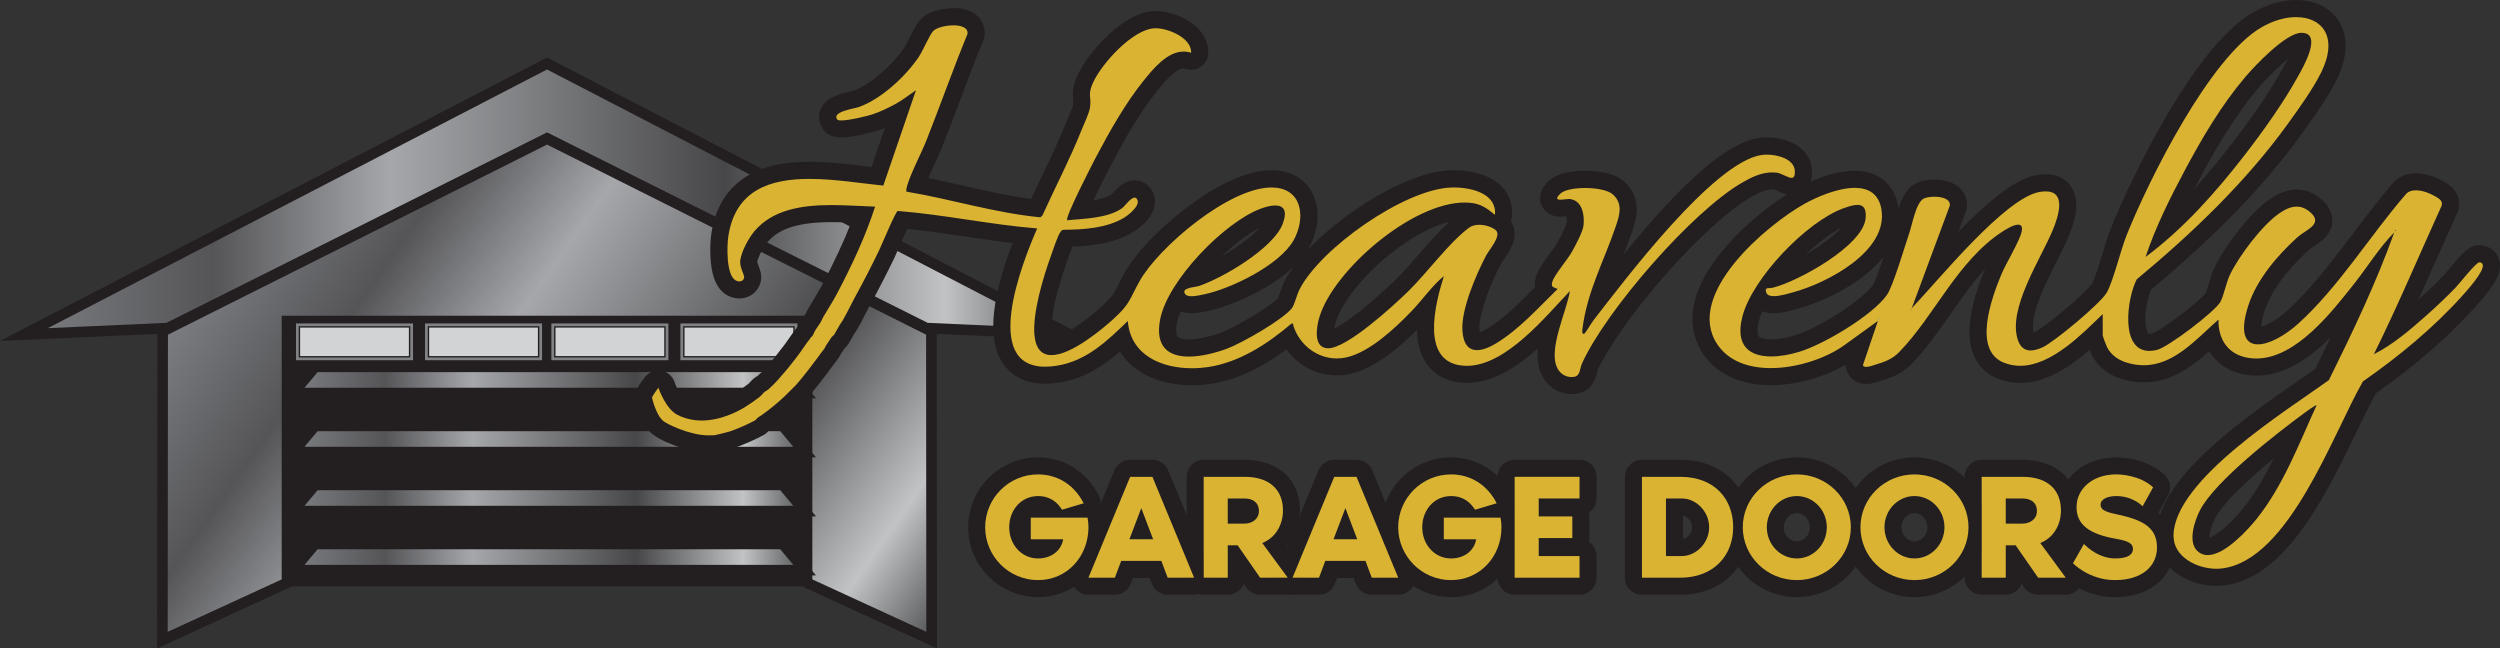 <svg xmlns="http://www.w3.org/2000/svg" xmlns:xlink="http://www.w3.org/1999/xlink" viewBox="59.53 481.97 1550.9 402.27">
  <rect x="59.53" y="481.97" width="1550.9" height="402.27" fill="#333333" stroke="none"/>
  <defs>
    <style>
      .cls-1 {
        fill: #d1d3d4;
      }

      .cls-2 {
        fill: url(#linear-gradient-5);
      }

      .cls-3 {
        fill: url(#linear-gradient-6);
      }

      .cls-4 {
        fill: url(#linear-gradient-4);
      }

      .cls-5 {
        fill: url(#linear-gradient-3);
      }

      .cls-6 {
        fill: url(#linear-gradient-2);
      }

      .cls-7 {
        fill: #231f20;
      }

      .cls-8 {
        fill: url(#linear-gradient);
      }

      .cls-9 {
        fill: none;
        stroke: #231f20;
        stroke-miterlimit: 10;
        stroke-width: 1.71px;
      }

      .cls-10 {
        fill: #808285;
      }

      .cls-11 {
        fill: #dab333;
      }

      .cls-12 {
        fill: #fdfefc;
      }
    </style>
    <linearGradient id="linear-gradient" x1="74.36" y1="605.43" x2="723.39" y2="605.43" gradientUnits="userSpaceOnUse">
      <stop offset="0" stop-color="#7c7e81"/>
      <stop offset=".18" stop-color="#555558"/>
      <stop offset=".35" stop-color="#a5a7aa"/>
      <stop offset=".67" stop-color="#474749"/>
      <stop offset=".88" stop-color="#c1c3c5"/>
      <stop offset="1" stop-color="#525355"/>
    </linearGradient>
    <linearGradient id="linear-gradient-2" x1="193.85" y1="639.82" x2="603.96" y2="926.99" xlink:href="#linear-gradient"/>
    <linearGradient id="linear-gradient-3" x1="241.4" y1="717.67" x2="558.71" y2="717.67" xlink:href="#linear-gradient"/>
    <linearGradient id="linear-gradient-4" x1="241.4" y1="754.29" x2="558.71" y2="754.29" xlink:href="#linear-gradient"/>
    <linearGradient id="linear-gradient-5" x1="241.4" y1="790.92" x2="558.71" y2="790.92" xlink:href="#linear-gradient"/>
    <linearGradient id="linear-gradient-6" x1="241.4" y1="827.55" x2="558.71" y2="827.55" xlink:href="#linear-gradient"/>
  </defs>
  <g id="Layer_2" data-name="Layer 2">
    <g>
      <rect class="cls-7" x="234.29" y="671.87" width="333.14" height="173.77"/>
      <g>
        <g>
          <polygon class="cls-8" points="634.15 685.51 398.88 567.83 163.61 685.51 74.36 689.5 398.88 521.36 723.39 689.5 634.15 685.51"/>
          <path class="cls-7" d="M398.88,525.08l309.69,160.46-73.57-3.29-236.12-118.1-236.12,118.1-73.57,3.29,309.69-160.46M398.88,517.65l-3.04,1.57-309.69,160.46-26.62,13.79,29.95-1.34,73.57-3.29,1.4-.06,1.26-.63,233.17-116.62,233.17,116.62,1.26.63,1.4.06,73.57,3.29,29.95,1.34-26.62-13.79-309.69-160.46-3.04-1.57h0Z"/>
        </g>
        <g>
          <polygon class="cls-6" points="560.17 843.53 560.17 681.15 237.58 681.15 237.58 843.53 160.26 879.1 160.42 687.56 398.88 567.97 637.34 687.56 637.49 879.1 560.17 843.53"/>
          <path class="cls-7" d="M398.88,571.66l235.16,117.93.15,184.35-70.72-32.53v-163.57H234.29v163.57l-70.72,32.53.15-184.35,235.16-117.93M398.88,564.28l-2.96,1.48-235.16,117.93-3.64,1.82v4.07s-.15,184.35-.15,184.35v10.31s9.36-4.31,9.36-4.31l70.72-32.53,3.84-1.77v-161.2h315.99v161.2l3.84,1.77,70.72,32.53,9.36,4.31v-10.31s-.16-184.35-.16-184.35v-4.07s-3.64-1.82-3.64-1.82l-235.16-117.93-2.96-1.48h0Z"/>
        </g>
      </g>
      <g>
        <rect class="cls-1" x="244.86" y="684.33" width="69.18" height="19.39"/>
        <rect class="cls-9" x="244.86" y="684.33" width="69.18" height="19.39"/>
        <path class="cls-10" d="M314.04,684.33v19.39h-69.18v-19.39h69.18M315.75,682.62h-72.6v22.81h72.6v-22.81h0Z"/>
      </g>
      <g>
        <rect class="cls-1" x="324.91" y="684.33" width="69.18" height="19.39"/>
        <rect class="cls-9" x="324.91" y="684.33" width="69.18" height="19.39"/>
        <path class="cls-10" d="M394.09,684.33v19.39h-69.18v-19.39h69.18M395.8,682.62h-72.6v22.81h72.6v-22.81h0Z"/>
      </g>
      <g>
        <rect class="cls-1" x="403.28" y="684.33" width="69.18" height="19.39"/>
        <rect class="cls-9" x="403.28" y="684.33" width="69.18" height="19.39"/>
        <path class="cls-10" d="M472.46,684.33v19.39h-69.18v-19.39h69.18M474.17,682.62h-72.6v22.81h72.6v-22.81h0Z"/>
      </g>
      <g>
        <rect class="cls-1" x="483.33" y="684.33" width="69.18" height="19.39"/>
        <rect class="cls-9" x="483.33" y="684.33" width="69.18" height="19.39"/>
        <path class="cls-10" d="M552.51,684.33v19.39h-69.18v-19.39h69.18M554.22,682.62h-72.6v22.81h72.6v-22.81h0Z"/>
      </g>
      <g>
        <polygon class="cls-5" points="241.4 725.79 255.03 709.55 545.08 709.55 558.71 725.79 241.4 725.79"/>
        <path class="cls-7" d="M543.56,712.83l8.13,9.68H248.43l8.13-9.68h287M546.61,706.27H253.5l-1.96,2.34-8.13,9.68-9.04,10.76h331.37l-9.04-10.76-8.13-9.68-1.96-2.34h0Z"/>
      </g>
      <g>
        <polygon class="cls-4" points="241.4 762.41 255.03 746.18 545.08 746.18 558.71 762.41 241.4 762.41"/>
        <path class="cls-7" d="M543.56,749.45l8.13,9.68H248.43l8.13-9.68h287M546.61,742.9H253.5l-1.96,2.34-8.13,9.68-9.04,10.76h331.37l-9.04-10.76-8.13-9.68-1.96-2.34h0Z"/>
      </g>
      <g>
        <polygon class="cls-2" points="241.4 799.04 255.03 782.8 545.08 782.8 558.71 799.04 241.4 799.04"/>
        <path class="cls-7" d="M543.56,786.08l8.13,9.68H248.43l8.13-9.68h287M546.61,779.53H253.5l-1.96,2.34-8.13,9.68-9.04,10.76h331.37l-9.04-10.76-8.13-9.68-1.96-2.34h0Z"/>
      </g>
      <g>
        <polygon class="cls-3" points="241.4 835.67 255.03 819.43 545.08 819.43 558.71 835.67 241.4 835.67"/>
        <path class="cls-7" d="M543.56,822.71l8.13,9.68H248.43l8.13-9.68h287M546.61,816.15H253.5l-1.96,2.34-8.13,9.68-9.04,10.76h331.37l-9.04-10.76-8.13-9.68-1.96-2.34h0Z"/>
      </g>
    </g>
  </g>
  <g id="Layer_1" data-name="Layer 1">
    <g>
      <path class="cls-11" d="M499.16,757.35c-12.62,0-29.1-7.35-32.53-11.03-2.09-2.24-2.92-3.65-3.35-4.52-1.9-3.39-3.6-7.97-4.44-12-.49-2.34.17-4.29,4.91-10.56,1.01-1.34,2.59-2.11,4.23-2.11.34,0,.68.03,1.02.1,1.96.39,3.54,1.84,4.08,3.76.86,2.76,4.74,11.39,9.11,13.59,3.88,1.95,8.14,2.93,12.67,2.93s9.81-1.05,15.14-3.14c6.56-2.56,11.48-5.82,17.31-10.25.52-.4.9-.83,1.38-1.38.5-.57,1.06-1.21,1.8-1.84.59-.5,1.15-.79,1.56-1.01.34-.18.52-.27.83-.56,3.64-3.28,5.72-5.72,8.59-9.08.61-.72,1.25-1.47,1.94-2.27.81-.94,1.38-1.67,2.04-2.52.38-.49.77-1,1.22-1.56,3.78-4.71,5.71-7.47,9.06-12.35.42-.61.85-1.15,1.26-1.67.44-.55.85-1.06,1.23-1.64.37-.55.76-.96,1.08-1.24.16-.31.29-.62.45-.98.24-.57.52-1.22.95-1.91.49-.77,1.01-1.53,1.55-2.3.62-.9,1.22-1.75,1.78-2.68.08-.14.13-.28.19-.41.16-.35.35-.78.63-1.25.09-.15.15-.31.22-.45.15-.34.34-.75.61-1.21.93-1.58,1.89-3.15,2.85-4.72,1.85-3.03,3.77-6.17,5.48-9.42,9.31-17.63,16.09-32.61,21.05-46.54-.74-.04-1.49-.07-2.24-.11-5.66-.28-11.51-.56-17.4-.56-14.78,0-33.12,1.62-43.81,14.27-3.32,3.92-7.46,11.87-7.64,15.86-.04.99.71,2.97,1.2,4.27.86,2.25,1.66,4.37,1.1,6.67-.92,3.75-4.18,6.27-8.11,6.27-1.83,0-3.66-.53-5.27-1.52-10.31-6.36-6.86-32.32-6.83-32.58,4.11-26.98,22.29-40.1,55.59-40.1,11.51,0,23.55,1.48,34.16,2.78,2.76.34,5.43.67,7.98.96l13.79-40.28c-4.16,2.31-10.22,5.25-15.48,6.93-2.51.8-14.54,3.95-20.73,3.95h-.02c-1.25,0-4.95-.02-6.96-2.95-1.53-2.22-1.87-4.74-.96-7.07,1.83-4.7,7.47-6.34,14.66-8.01.91-.21,2.15-.5,2.51-.63,13.37-4.9,27.13-18.36,34.26-28.79,1.09-1.59,2.53-4.48,3.94-7.27,2.39-4.76,3.96-7.78,5.61-9.58,3.84-4.2,12.17-5.31,16.48-5.31,3.85,0,9.07.74,12.07,4.27,1.71,2.01,2.41,4.62,1.96,7.33-.07.4-.18.79-.33,1.16-5.09,12.39-9.91,25.17-14.57,37.53-3.5,9.28-7.11,18.88-10.83,28.27-1.37,3.46-3.11,7.22-4.96,11.21-2.31,4.99-4.69,10.12-6.19,14.42,9.48,1.75,18.93,3.89,28.12,5.96,15.11,3.42,30.71,6.95,46.22,8.66,2.61-5.71,5.35-11.42,8.01-16.97,5.2-10.86,10.58-22.09,15.06-33.35.42-1.05.96-2.31,1.55-3.66,1.25-2.89,3.15-7.26,3.45-9.28.3-2.01.19-3.25.06-4.69-.32-3.49-.34-6.63,2.37-12.49,5.86-12.65,26.66-36.14,43.08-36.56.16,0,.33,0,.5,0,6.59,0,16.75,3.29,22.61,9.39,3.23,3.37,4.85,7.3,4.69,11.36-.07,1.66-.91,3.2-2.28,4.15-.9.62-1.95.94-3.02.94-.56,0-1.12-.09-1.67-.27-1.02-.34-2-.5-3.02-.5-7.67,0-15.5,9.68-20.68,16.09-11.19,13.84-21.21,31.86-28.7,46.01-3.62,6.85-11.43,22.4-15.36,31.29,8.34-.7,17.67-1.86,23.27-5.68.25-.2,1.08-1.11,1.63-1.72,2.56-2.82,5.46-6.01,9.43-6.01,2.8,0,5.25,1.67,6.55,4.46,4.17,8.95-9.78,17.53-10.38,17.89-11.24,6.81-26.15,8.03-38.33,8.18-1.12,2.29-3.19,8.24-4.02,10.64-.32.93-.6,1.73-.81,2.32-2.66,7.38-11.21,32.54-9.83,46.66.74,7.55,3.58,7.55,5.27,7.55,8.14,0,23.39-10.58,34.9-21.07,7.13-6.5,8.41-9.06,11.23-14.68,1.05-2.09,2.23-4.46,3.93-7.48,6.28-11.2,20.72-26.32,36.81-38.52,10.95-8.31,31.96-22.25,49.63-22.25,1.19,0,2.36.06,3.48.19,10.04,1.14,14.85,6.68,17.13,11.12,4.12,8.05,3.23,19.57-2.27,29.34-9.53,16.94-41.09,32.52-59.51,36.23l-.81.17c-1.92.41-4.83,1.03-7.6,1.03-5.09,0-7.51-2.2-8.64-4.05-.02-.03-.03-.06-.05-.08-2.78,4.99-4.75,9.81-5.58,14.14-.82,4.22-1.22,9.94,1.46,13.19,2.48,3,7.41,3.63,11.11,3.63,5.99,0,13.66-1.59,21.58-4.48,9.12-3.33,33.33-17.42,38.21-23.52.43-.71,1.26-3.14,1.75-4.6.73-2.13,1.48-4.33,2.34-6.03,13.27-26.21,66.35-64.89,98.31-66.25.7-.03,1.43-.04,2.18-.04,5.47,0,18.99.88,26.38,8.98,3.41,3.74,4.95,8.5,4.46,13.78-.16,1.7-1.12,3.2-2.55,4.06.31.21.61.43.89.65,7.1,5.6.84,14.74-2.53,19.65-.77,1.12-1.56,2.27-1.9,2.93-7.36,14-14.58,32.78-14.11,43.19.35,7.68,2.76,7.68,3.79,7.68,1.27,0,4.16-.45,9.16-3.48,10.74-6.5,20.33-16.14,29.6-25.46,1.03-1.03,2.07-2.08,3.12-3.13-.84-1.61-1.07-3.84-.11-6.98.89-2.89,3.48-6.56,7.63-12.25,1.83-2.51,3.72-5.1,4.6-6.63,4.45-7.78,6.66-13.16,6.83-14.87.04-.4.89-9.66-3.75-10.38-.39,0-1.18.1-1.81.17-1.12.13-2.38.27-3.57.27-4.57,0-6.26-2.47-6.86-3.94-1.7-4.19,1.81-7.61,3.13-8.9,4.49-4.37,13.88-5.02,19.08-5.02,4.45,0,15.39.52,20.74,5.33,9.12,8.22,5.67,18.47,3.38,25.26-2.35,6.99-5.05,13.7-7.65,20.2-3.39,8.46-6.68,16.65-9.17,25.2,35.64-45.89,75.11-92.34,101.27-96.39,1.25-.19,2.62-.29,4.08-.29,10.41,0,21.95,4.63,22.72,14.8.17,2.28.14,5.59-2.09,7.99-1.33,1.44-3.19,2.23-5.24,2.23-2.34,0-4.51-1.01-6.61-1.98-1.05-.49-2.65-1.23-3.33-1.3-.65-.06-1.3-.1-1.94-.1-5.2,0-9.93,2.1-15.87,5.5-28.88,16.5-82.6,77.14-97.43,109.98-.2.44-.39,1.24-.59,2.01-.69,2.81-1.99,8.04-7.76,9.17-1,.19-2.01.29-3,.29-5.71,0-10.73-3.13-13.44-8.37-4.23-8.19-1.83-19.63,1.43-30.68-14.91,15.58-33.4,32.09-52.87,32.09-.57,0-1.13-.01-1.7-.04-8.45-.43-14.82-3.65-18.94-9.59-5.04-7.25-6.29-18.04-3.74-32.74-1.88,2.23-3.83,4.47-5.88,6.6-10.85,11.27-27.12,26.68-43.06,30.35-2.42.56-4.9.84-7.36.84-12.66,0-24.04-7.3-29.82-18.66-17.24,13.75-33.41,21.61-49.3,23.96-3.53.52-7.13.79-10.7.79-17.52,0-36.59-6.57-43.02-24.24-11.18,10.45-23.37,19.96-40.05,22.6-2.83.45-5.52.67-8.02.67-12.48,0-18.85-5.74-21.99-10.55-11.38-17.41-.28-52.63,9.28-75.92-12.19-1.23-24.35-3.04-36.18-4.79-13.07-1.94-26.55-3.95-39.85-5.12-1.95,3.86-5.37,11.73-7.01,15.51-1.23,2.84-2.13,4.89-2.61,5.9-4.6,9.52-9.72,19.45-15.22,29.49-1,1.82-1.96,3.71-2.97,5.7-1.49,2.94-3.04,5.97-4.73,8.82-.23.39-.55.85-.9,1.36-.26.37-.55.78-.81,1.21-.47.78-1.01,1.76-1.53,2.7-.68,1.23-1.32,2.39-1.92,3.33-.66,1.03-1.48,1.72-1.98,2.13l-.25.38c-.94,1.42-1.9,2.89-2.87,4.28-.03.07-.06.13-.08.19-.17.41-.42,1.02-.87,1.65-.47.66-.99,1.35-1.52,2.04-.36.47-.72.94-1.06,1.4-6.46,8.84-11.69,15.51-15.54,19.82-.47.52-1.02,1.05-1.55,1.57-.37.35-.75.72-1.09,1.08-1.23,1.3-3.1,3.15-4.41,4.41-4.37,4.19-10.12,8.92-15,12.34-.83.58-1.71,1.16-2.32,1.55,0,.01-.02.02-.03.03-.46.56-1.16,1.4-2.27,2.04-3.51,2.04-12.37,5.9-16.17,7.19-1.66.56-9.22,2.48-11.05,2.75-.32.05-.65.07-.98.07-.16,0-.32,0-.48-.01-.07,0-.13,0-.2,0-.09,0-.47-.01-.47-.01-.69.05-1.41.07-2.14.07ZM968.13,612.89c-30.22,0-76.41,39.96-84.91,67.03-1.84,5.85-1.83,11.05-.77,12.51.06.09.2.27,1.02.28,7.14,0,29.05-17.28,46.13-34,4.36-4.27,8.96-9.56,13.83-15.15,7.92-9.1,16.1-18.51,24.28-24.61,2.5-1.87,5.8-2.86,9.55-2.86.77,0,1.55.04,2.33.12-2.71-1.89-5.1-2.9-8.82-3.22-.85-.07-1.74-.11-2.64-.11ZM850.64,614.72c-1.75,0-4.31.59-7.2,1.67-13.51,5.03-32.68,21.57-45.56,38.63.65-.13,1.29-.24,1.91-.35.67-.12,1.59-.28,1.89-.37,14.17-4.75,43.76-22.52,48.61-35.34.87-2.29,1.02-3.59,1.03-4.21-.17-.02-.39-.04-.68-.04Z"/>
      <path class="cls-7" d="M650.91,497.67c5.04,0,9.44,1.51,8.79,5.44-8.95,21.77-16.76,43.99-25.42,65.87-3.4,8.59-9.7,20.19-12.07,28.47-.33,1.14-.56,2.21-.4,3.4,27.81,4.64,55.04,13.27,83.12,15.93l1.32-1.24c7.95-17.57,17.01-34.77,24.15-52.71,1.51-3.8,4.76-10.44,5.32-14.11,1.05-6.96-1.76-7.62,2-15.74,5.41-11.68,24.66-33.14,38.39-33.48.12,0,.24,0,.37,0,7.84,0,22.37,6.01,21.99,15.23-1.6-.53-3.16-.77-4.69-.77-10.23,0-18.89,10.75-24.85,18.12-11.02,13.62-21.01,31.29-29.21,46.81-2.08,3.93-19.75,38.2-18.15,39.7,10.27-.92,24.99-1.25,33.75-7.23,1.96-1.33,5.56-6.8,8.06-6.8.68,0,1.28.4,1.74,1.4,1.72,3.69-5.43,9.37-8.32,11.11-10.6,6.43-25.19,7.37-37.36,7.43-1.08,0-1.44.61-2.03,1.35-1.69,2.15-4.84,11.83-6.02,15.1-4.7,13.05-11.45,35.39-10.12,48.98.88,9.03,5,12.34,10.56,12.34,12.34,0,31.75-16.32,38.47-22.45,10.56-9.62,9.82-12.09,16.21-23.49,11.75-20.95,55.35-58.06,81.8-58.06.99,0,1.95.05,2.89.16,17.07,1.93,17.87,20.08,10.83,32.59-8.68,15.43-39.04,30.23-55.93,33.63-1.65.33-4.75,1.09-7.36,1.09-1.82,0-3.41-.37-4.11-1.51-2.36-3.87,6.1-3.98,8.72-4.86,14.88-4.99,46.2-23.44,51.9-38.5,3.2-8.46.43-11.43-4.62-11.43-2.59,0-5.77.78-9.05,2-22.63,8.43-57.71,44.63-62.33,68.61-3.42,17.7,5.84,23.13,17.78,23.13,7.56,0,16.21-2.18,23.4-4.8,9.15-3.34,34.9-18,40.61-25.29,1.49-1.9,3.03-8.34,4.6-11.44,12.99-25.65,64.9-62.12,93.8-63.34.63-.03,1.28-.04,1.95-.04,10.94,0,26.78,3.72,25.55,16.96-5.15-4.17-8.74-6.89-15.73-7.49-1.01-.09-2.05-.13-3.1-.13-32.6,0-80.83,41.61-89.98,70.75-1.95,6.21-4.2,19.59,5.27,19.68.02,0,.05,0,.07,0,11.81,0,40.79-26.68,49.82-35.51,11.7-11.45,25-29.92,37.57-39.3,1.69-1.26,3.98-1.8,6.37-1.8,3.7,0,7.65,1.29,10.04,3.17,4.2,3.31-3.79,12.03-5.84,15.94-6.09,11.59-15.3,32.88-14.71,45.9.42,9.17,3.98,12.75,9.09,12.75,3.43,0,7.57-1.62,11.9-4.24,14.29-8.65,26.23-22.17,38.11-33.7-2.87-1.37-4.37-.95-3.17-4.84,1.16-3.76,9.21-13.33,11.77-17.8,2.28-3.99,7.1-12.83,7.5-16.99.61-6.28-.74-15.21-8.48-16.18-.15-.02-.32-.03-.51-.03-1.38,0-3.74.44-5.42.44-2.09,0-3.15-.68-.02-3.73,2.41-2.35,8.79-3.52,15.37-3.52,7.01,0,14.25,1.33,17.19,3.97,6.42,5.78,4.24,12.68,1.9,19.62-7.35,21.82-17.98,40.68-20.83,64.48-.12.98-.05,2.43.72,2.43.22,0,.51-.12.87-.42.39-.32,4.5-6.93,5.6-8.35,19.13-24.61,73.94-97.55,103.93-102.2.96-.15,2.07-.23,3.27-.23,7,0,16.89,2.72,17.43,9.89.26,3.43-.6,4.51-2.04,4.51-2.36,0-6.29-2.94-9.41-3.25-.84-.08-1.66-.12-2.47-.12-6.79,0-12.6,2.83-18.5,6.2-31.22,17.83-84.84,79.64-99.63,112.4-1.33,2.95-1.04,7.47-4.52,8.15-.67.13-1.34.2-1.99.2-3.71,0-6.95-2.07-8.72-5.5-6-11.62,5.85-35.43,7.77-47.87-15.15,15.85-39.68,46.41-63.93,46.41-.48,0-.96-.01-1.43-.04-28.01-1.41-18.14-38.76-12.81-55.65-7.46,6.13-13.12,14.55-19.85,21.54-10.12,10.52-25.93,25.52-40.42,28.86-2.08.48-4.14.71-6.17.71-12.24,0-23.12-8.33-26.96-20.32-.24-.75.35-1.31-.53-1.31-.18,0-.41.02-.73.07-14.59,12.46-32.27,24.04-51.67,26.91-3.22.48-6.56.73-9.92.73-18.77,0-38.13-7.92-39.84-29.33-12.77,12.4-25.68,24.85-44.06,27.76-2.6.41-4.99.61-7.19.61-39.52,0-14.51-64.04-4.97-85.78-28.98-2.31-57.6-8.57-86.5-10.84-1.46.51-10.02,21.25-11.66,24.65-4.76,9.87-9.84,19.65-15.09,29.25-2.55,4.66-4.91,9.82-7.61,14.35-.38.64-1.08,1.54-1.69,2.53-1.14,1.87-2.44,4.44-3.38,5.91-.43.67-1.34,1.15-1.69,1.69-1.09,1.66-2.26,3.44-3.38,5.07-.43.62-.6,1.34-.85,1.69-.77,1.09-1.72,2.26-2.54,3.38-4.28,5.85-10.48,14.11-15.21,19.42-.63.71-1.7,1.65-2.54,2.53-1.17,1.24-2.97,3.02-4.23,4.22-4.13,3.96-9.68,8.54-14.37,11.82-.79.55-1.73,1.17-2.54,1.69-.6.38-1.12,1.36-1.69,1.69-3.18,1.84-11.68,5.56-15.21,6.75-1.44.49-8.68,2.31-10.14,2.53-.06,0-.12.01-.18.01-.16,0-.33-.02-.49-.02-.06,0-.11,0-.17.01,0,0,0,0-.01,0-.05,0-.21-.01-.44-.01-.11,0-.25,0-.39.01-.58.04-1.18.06-1.78.06-11.72,0-26.66-7.21-28.65-9.35-2.09-2.24-2.46-3.24-2.54-3.38-1.7-3-3.22-7.18-3.95-10.62-.15-.73,3.23-5.31,3.95-6.26.23.85,4.61,13.26,11.83,16.89,4.87,2.45,9.95,3.5,15.05,3.5,5.74,0,11.51-1.33,17.07-3.5,7.19-2.8,12.51-6.34,18.6-10.98,1.62-1.24,2.34-2.5,3.38-3.38.45-.37,1.28-.56,2.54-1.69,4.7-4.25,7.02-7.22,10.99-11.82,1.39-1.61,2.17-2.71,3.38-4.22,3.85-4.8,5.86-7.66,9.3-12.67.71-1.03,1.63-2.01,2.54-3.38.2-.3.64-.53.85-.84.95-1.45,1.21-2.62,1.69-3.38,1.04-1.63,2.23-3.18,3.38-5.07.38-.62.57-1.23.85-1.69.37-.62.57-1.22.85-1.69,2.78-4.73,5.78-9.28,8.45-14.35,9.14-17.32,17.67-35.42,23.66-54.03-8.19-.25-17.52-.97-26.94-.97-18.04,0-36.43,2.62-47.87,16.15-3.65,4.31-8.64,13.39-8.89,19.05-.17,3.74,2.84,8.33,2.45,9.92-.38,1.54-1.6,2.23-2.96,2.23-.83,0-1.71-.26-2.48-.73-5.69-3.51-5.28-21.28-4.36-27.27,4.4-28.93,26.24-35.59,50.35-35.59,15.7,0,32.36,2.82,45.79,4.16l20.26-59.16c-4.05,2.71-7.82,5.75-12.09,8.18-4.41,2.5-10.31,5.31-15.12,6.85-2.54.81-13.84,3.7-19.11,3.7-1.34,0-2.29-.19-2.6-.64-3.36-4.9,10.63-6.61,13.66-7.72,13.89-5.1,28.55-18.69,36.81-30.77,2.82-4.12,6.74-13.71,9.08-16.26,1.92-2.1,7.56-3.59,12.57-3.59M650.91,487.05c-2.33,0-14.26.34-20.4,7.04-2.16,2.36-3.85,5.64-6.44,10.79-1.2,2.39-2.69,5.36-3.57,6.65-6.86,10.03-19.89,22.41-31.59,26.76-.37.11-1.3.32-1.99.48-6.51,1.51-15.42,3.57-18.41,11.25-1.54,3.97-.99,8.34,1.53,12,2.39,3.48,6.21,5.25,11.35,5.25,7.49,0,20.62-3.65,22.34-4.2,1.48-.47,3.08-1.06,4.74-1.73l-8.3,24.25c-1.21-.15-2.45-.3-3.71-.45-10.77-1.32-22.97-2.82-34.81-2.82-15.86,0-28.26,2.75-37.92,8.4-12.68,7.42-20.39,19.6-22.92,36.2-.59,3.89-.94,10.68-.37,17.09.93,10.56,4.09,17.37,9.66,20.81,2.45,1.51,5.24,2.31,8.06,2.31,6.43,0,11.76-4.15,13.27-10.32.96-3.91-.29-7.19-1.3-9.82-.27-.7-.7-1.83-.84-2.42.32-2.49,3.44-8.93,6.36-12.39,7.25-8.57,19.51-12.39,39.76-12.39,4.05,0,8.12.14,12.13.32-4.59,11.8-10.54,24.53-18.24,39.11-1.64,3.1-3.43,6.03-5.32,9.13-.95,1.55-1.93,3.16-2.89,4.8-.41.7-.69,1.3-.87,1.7l-.05.11c-.38.65-.63,1.22-.8,1.6l-.02.04c-.45.72-.95,1.45-1.48,2.21-.54.78-1.1,1.58-1.66,2.47-.67,1.05-1.08,2.02-1.35,2.67-.35.39-.72.84-1.07,1.37-.26.39-.58.8-.96,1.28-.45.56-.96,1.2-1.48,1.96-3.28,4.77-5.16,7.47-8.83,12.03-.47.58-.88,1.11-1.28,1.62-.64.82-1.14,1.48-1.87,2.31-.7.81-1.34,1.56-1.96,2.29-2.79,3.27-4.66,5.46-7.93,8.43-.53.28-1.45.78-2.43,1.6-1.06.89-1.83,1.77-2.39,2.41-.22.26-.5.58-.59.65-5.6,4.26-10.02,7.19-16.03,9.53-4.71,1.84-9.16,2.77-13.21,2.77-3.75,0-7.11-.77-10.28-2.37-1.85-.93-5.17-6.63-6.42-10.42-1.12-3.78-4.25-6.63-8.13-7.4-.68-.13-1.37-.2-2.05-.2-3.29,0-6.44,1.53-8.47,4.22-4.38,5.79-6.95,9.69-5.87,14.85.94,4.48,2.83,9.57,4.94,13.38.6,1.2,1.7,3.03,4.17,5.67,4.69,5.02,22.86,12.72,36.41,12.72.75,0,1.5-.02,2.22-.07.17,0,.3,0,.39,0,.04,0,.07,0,.11,0,.16,0,.35.01.56.01.6,0,1.2-.05,1.78-.13,2.16-.33,9.99-2.31,11.95-2.98,4.1-1.39,13.31-5.41,17.12-7.62,1.47-.85,2.51-1.89,3.18-2.64.55-.36,1.2-.8,1.82-1.23,5.09-3.56,11.08-8.49,15.63-12.86,1.26-1.21,3.21-3.13,4.59-4.59.22-.23.57-.57.92-.9.6-.58,1.23-1.18,1.83-1.85,3.96-4.44,9.3-11.24,15.86-20.22.32-.43.65-.87.99-1.31.54-.7,1.09-1.42,1.64-2.2.65-.92,1.05-1.77,1.3-2.35.83-1.22,1.66-2.47,2.46-3.68.68-.61,1.61-1.54,2.42-2.8.7-1.09,1.38-2.33,2.11-3.64.5-.9,1.01-1.83,1.42-2.51.15-.25.39-.59.63-.93.35-.49.74-1.06,1.11-1.69,1.78-2.99,3.37-6.11,4.9-9.12,1-1.96,1.94-3.81,2.9-5.56,5.55-10.13,10.71-20.14,15.35-29.74.5-1.05,1.31-2.9,2.7-6.09,1.22-2.81,3.5-8.06,5.33-11.99,11.97,1.19,24.1,2.99,35.89,4.74,9.65,1.43,19.51,2.9,29.46,4.06-3.11,8.1-6.26,17.42-8.55,26.78-5.26,21.52-4.5,37.06,2.33,47.52,3.86,5.91,11.58,12.95,26.43,12.95,2.77,0,5.75-.25,8.85-.74,15.35-2.43,27.27-10.31,37.56-19.21,3.09,5.01,7.35,9.27,12.71,12.64,10.86,6.83,23.38,8.27,31.97,8.27,3.83,0,7.69-.28,11.48-.85,15.35-2.27,30.84-9.3,47.09-21.4,7.23,9.99,18.7,16.16,31.25,16.16,2.86,0,5.73-.33,8.55-.98,15.14-3.48,30.08-16.23,41.16-27.23.19,8.53,2.17,15.42,5.97,20.89,3.51,5.06,10.36,11.22,23.03,11.86.65.03,1.31.05,1.97.05,16.06,0,31.01-9.67,44.05-21.36-.54,6.11.04,11.96,2.68,17.07,3.58,6.93,10.54,11.24,18.15,11.24,1.34,0,2.69-.13,4.02-.39,9.09-1.77,11.13-10.01,11.89-13.11.1-.41.24-.96.31-1.19,6.59-14.54,22.64-37.16,41.91-59.07,19.89-22.61,39.81-40.7,53.27-48.39,5.32-3.04,9.19-4.8,13.24-4.8.35,0,.72.01,1.08.04.47.17,1.35.58,1.96.86,2.38,1.1,5.33,2.47,8.84,2.47s6.78-1.39,9.13-3.93c4.06-4.38,3.63-10.12,3.49-12-1.02-13.54-15.24-19.7-28.02-19.7-1.73,0-3.38.12-4.89.35-22.85,3.54-52.92,34.38-83.91,72.28,1.83-4.64,3.64-9.41,5.31-14.34,2.4-7.11,6.85-20.35-4.86-30.9-6.47-5.83-18-6.7-24.29-6.7-7.33,0-17.24,1.13-22.78,6.53-6.11,5.95-5.73,11.28-4.34,14.7.69,1.7,3.58,7.25,11.77,7.25,1.29,0,2.53-.12,3.66-.25.21.94.36,2.4.2,4.23-.29,1.37-2.14,5.86-6.16,12.88-.73,1.28-2.62,3.86-4.28,6.14-4.47,6.11-7.26,10.05-8.42,13.81-.38,1.23-1.2,3.89-.78,7-.31.31-.62.62-.93.93-9.05,9.09-18.4,18.5-28.58,24.66-2.09,1.27-3.64,1.94-4.68,2.3-.09-.57-.17-1.29-.21-2.21-.43-9.36,6.7-27.55,13.5-40.48.22-.41,1.01-1.56,1.58-2.4,1.69-2.47,3.8-5.55,5.17-8.85,2.88-6.95,1.19-11.89-.86-14.88.42-.99.69-2.05.79-3.15.63-6.8-1.38-12.97-5.82-17.84-8.81-9.67-24.12-10.71-30.3-10.71-.81,0-1.62.02-2.4.05-8.26.35-17.96,2.93-28.82,7.68-9.49,4.15-19.72,9.91-29.59,16.67-11.56,7.91-21.81,16.59-29.84,25.1.19-.31.37-.62.55-.93,6.44-11.45,7.35-24.62,2.37-34.36-4.05-7.92-11.6-12.89-21.26-13.98-1.32-.15-2.69-.22-4.08-.22-7.85,0-16.89,2.41-26.86,7.16-8.31,3.96-17.05,9.4-25.98,16.18-16.87,12.81-31.52,28.19-38.23,40.15-1.76,3.13-3.03,5.66-4.05,7.7-2.66,5.31-3.66,7.3-10.06,13.13-11.95,10.89-24.98,19.18-30.81,19.66-.17-.53-.38-1.4-.51-2.74-.85-8.66,2.81-25.65,9.54-44.35.22-.61.5-1.43.83-2.38.53-1.52,1.62-4.66,2.57-7.15,12.15-.37,26.29-2.08,37.51-8.88,8.61-5.22,17.03-14.81,12.44-24.68-2.2-4.71-6.44-7.53-11.36-7.53-6.32,0-10.55,4.66-13.36,7.75-.32.35-.77.85-1.05,1.14-2.71,1.7-6.77,2.76-11.13,3.47,3.73-7.78,8.34-16.92,11.26-22.45,7.37-13.94,17.23-31.67,28.08-45.09l.05-.06c3.99-4.93,11.42-14.12,16.55-14.12.44,0,.89.08,1.36.23,1.09.36,2.21.54,3.33.54,2.13,0,4.24-.64,6.04-1.88,2.74-1.89,4.43-4.97,4.57-8.29.23-5.54-1.9-10.82-6.16-15.26-6.94-7.24-18.55-11.02-26.43-11.02-.21,0-.42,0-.63,0-19.54.49-41.48,26.06-47.76,39.63-3.26,7.04-3.2,11.21-2.84,15.2.12,1.31.19,2.04-.02,3.41-.25,1.45-2.16,5.85-3.07,7.96-.59,1.36-1.15,2.65-1.61,3.81-4.42,11.09-9.75,22.24-14.92,33.02-2.12,4.43-4.29,8.97-6.42,13.53-13.83-1.77-27.5-4.86-41.84-8.11-7.2-1.63-14.56-3.29-22-4.79,1.14-2.64,2.44-5.43,3.71-8.19,1.8-3.88,3.66-7.89,5.08-11.49,3.74-9.44,7.36-19.05,10.86-28.36,4.64-12.32,9.44-25.07,14.51-37.38.31-.75.53-1.52.66-2.32.7-4.28-.42-8.41-3.15-11.63-3.41-4.02-8.99-6.15-16.12-6.15h0ZM887.28,685.84c.2-1.31.52-2.81,1-4.33,3.74-11.92,16.6-28.11,32.76-41.25,13.09-10.64,26.53-17.98,37.73-20.79-6.61,5.97-13.06,13.38-19.34,20.61-4.8,5.52-9.33,10.72-13.54,14.84-1.82,1.78-11.45,11.1-22.21,19.68-8.08,6.44-13.28,9.65-16.4,11.24h0ZM817.58,640.88c8.08-7.76,16.42-14.03,23.42-17.61-3.03,3.29-7.67,7.33-14.25,11.83-3.08,2.11-6.18,4.04-9.17,5.78h0ZM798.75,676.33c3.33,0,6.57-.69,8.71-1.14.27-.06.53-.11.75-.16,15-3.02,38.97-13.64,53.66-27.31-2.29,3.13-4.2,6.19-5.68,9.11-1.03,2.03-1.84,4.41-2.62,6.71-.36,1.07-.89,2.6-1.22,3.4-4.72,5.16-26.97,18.32-35.54,21.44-7.24,2.64-14.45,4.16-19.76,4.16-4.14,0-6.34-.88-7.02-1.7-.76-.92-1.31-3.78-.34-8.81.4-2.09,1.17-4.43,2.26-6.94,1.82.75,4.06,1.24,6.81,1.24h0Z"/>
    </g>
    <path class="cls-12" d="M1545.25,624.49v.84c.55-.28.55-.56,0-.84Z"/>
    <g>
      <path class="cls-11" d="M1434.54,840.13c-9.61,0-19.3-3.78-25.29-9.85-4.47-4.53-6.78-10.16-6.69-16.27.49-32.6,54.19-69.71,86.28-91.89,4.3-2.97,8.08-5.58,11.24-7.85,8.83-17.91,17.88-36.57,26.17-55.75-.76,1-1.52,1.98-2.3,2.96l-1.13,1.43c-14.76,18.63-37.06,46.79-63.53,46.79-2.95,0-5.9-.36-8.76-1.08-9.31-2.33-15.91-8.76-18.66-17.65-11.67,10.83-24.92,22.9-42.5,22.9-3.66,0-7.41-.53-11.17-1.57-7.55-2.1-13.19-6.42-16.3-12.5-.03-.06-3.27-7.25-3.27-9.87v-.6c-12.66,11.93-28.59,24.89-45.9,24.89-4.07,0-8.04-.74-11.81-2.2-5.63-2.18-9.67-6.05-12.02-11.52-4.61-10.73-2.26-27.13,7.19-50.13,1.19-2.9,3.25-6.79,5.42-10.9,1.78-3.37,3.98-7.53,5.45-10.79-.63.36-1.33.79-2.11,1.29-16.24,10.44-28.02,27.25-39.41,43.51-7.46,10.64-15.17,21.65-24.06,30.74-5.17,5.28-11.31,7.4-16.66,8.98-.2.06-.46.15-.77.25-1.74.58-4.37,1.46-6.79,1.46-4.41,0-6.6-2.86-7.14-5.31l-.32-1.44,4.42-13.06-6.9,4.98c-12.53,9.29-32.34,15.56-49.22,15.56s-30.47-6.08-37.89-17.59c-5.31-8.23-6.69-17.65-4.11-28,6.9-27.62,40.78-55.36,60.52-66.36,4.4-2.45,19.83-10.46,33.57-10.46,12.09,0,19.82,6.28,21.76,17.67,2.31,13.54-4.6,26.9-20,38.63-12.75,9.72-28.42,16.17-38.83,18.95-.31.08-.69.19-1.11.31-2.93.83-7.83,2.21-12.01,2.21-5.19,0-7.69-2.19-8.89-4.1-2.6,4.59-4.51,8.99-5.51,12.93-1.12,4.45-1.89,10.48.84,13.99,2.57,3.29,7.88,3.99,11.89,3.99,4.65,0,10.13-.91,15.86-2.63,14.85-4.47,43.61-22.02,51.58-33.19,2.49-3.49,7.72-19.92,10.53-28.75,1.08-3.4,2.01-6.33,2.7-8.33.39-1.14.86-2.89,1.35-4.74,2.52-9.47,4.87-16.93,10.2-19.68,3.04-1.57,7.38-1.74,9.1-1.74,3.26,0,9.23.56,12.6,4.33,1.72,1.93,2.51,4.44,2.21,7.06l-.07.64-14.25,38.41c24.53-27.19,47.54-50.57,63.9-53.34,1.63-.28,3.18-.42,4.59-.42,6.51,0,9.84,2.94,11.48,5.41,3.62,5.43,2.89,13.78-2.31,26.29-1.82,4.38-4.39,9.46-7.11,14.85-7.79,15.4-18.45,36.49-14.3,49.14.98,2.99,2.05,3,2.92,3h.01c.9,0,2.54-.26,5.21-1.48,6.98-3.21,34.2-26.29,37.33-31.65,2.12-3.64,4.74-12.25,7.06-19.85,1.75-5.77,3.41-11.21,5.01-15.18,11.91-29.7,50.6-111.24,86.1-131.67,7.92-4.56,16.23-6.96,24.04-6.96,9.71,0,17.71,3.88,21.95,10.65,3.47,5.54,6.03,15.4-1.5,30.96-5.19,10.73-14.93,24.2-21.38,33.11-23.01,31.82-52.81,62.54-93.73,96.62-3.86,8.37-6.34,25.39-1.86,32.74,1.28,2.1,2.91,2.99,5.45,2.99,1.02,0,2.17-.16,3.43-.46,5.55-1.35,33.12-22.22,35.98-27.23.85-1.59,1.67-4.4,2.47-7.11.96-3.25,1.95-6.62,3.37-9.56,6.06-12.54,20.79-32.05,32.24-39.99,5.07-3.52,9.48-5.16,13.87-5.16s8.28,1.61,11.93,4.79c3.44,3,5.07,6.22,4.86,9.6-.35,5.38-5.16,8.59-9.02,11.16-1.42.94-2.76,1.84-3.68,2.67-8.43,7.59-23.41,22.86-28.95,39.9-4,12.3-2.03,15.91-1.6,16.51.17.23.61.83,2.44.83,5.15,0,13.97-4.72,21.45-11.48,15.34-13.86,28.89-31.77,41.99-49.09,7.67-10.14,15.61-20.63,23.77-30.1,1.74-2.29,4.99-4.91,10.78-4.91,6.64,0,12.92,3.43,14.69,4.48l.36.21c2.16,1.27,7.88,4.65,6.12,11.4l-.11.44-.19.42c-4.34,9.56-8.68,19.33-12.87,28.78-6.84,15.41-13.85,31.2-21.19,46.81,5.31-4.02,10.5-8.52,15.73-13.13,6.42-5.67,12.92-11.86,18.3-17.43.54-.56,1.85-2.12,3.24-3.78,9.62-11.46,11.9-13.48,15.28-13.52,3.4,0,6.25,2.1,7.18,5.22,1.5,5.04-2.13,11.44-13.86,24.46l-.29.33c-15.98,17.77-37.14,36.03-61.24,52.87-3.71,6.55-7.8,15.01-12.49,24.73-18.08,37.43-42.83,88.7-78.47,92.89-1.26.15-2.56.22-3.89.22h0ZM1484.08,748.53c-16.99,12.95-47.24,37.34-55.01,52.32-3.63,7.01-5.61,16.35-2.74,19.08.8.76,1.63,1.09,2.76,1.09,6.75,0,18.31-10.6,26.2-20.45,12.23-15.28,20.74-33.84,28.79-52.04ZM1211.59,614.37c-1.88.08-5.09,1.24-6.67,1.8-14.41,5.18-33.33,21.97-46.08,38.91,6.91-1.89,19.67-7.73,31.56-15.64,12.77-8.5,20.7-16.95,21.19-22.6.11-1.23.06-2.01,0-2.47ZM1487.17,507.64c-5.45.11-20.64,13.63-30.87,25.7-15.39,18.16-27.62,39.72-36.56,56.48-5.92,11.09-11.92,22.77-17.1,34.83,14.55-12.95,29.16-29.05,44.97-49.46,14.03-18.12,25.03-34.31,32.7-48.12l.44-.8c7.27-12.95,7.5-17.34,7.29-18.59-.17-.03-.41-.05-.74-.05h-.15Z"/>
      <path class="cls-7" d="M1483.97,492.59c15.89,0,26.34,11.96,15.68,33.99-4.87,10.07-14.22,23.07-20.9,32.31-26.22,36.26-59.38,67.87-93.69,96.38-6.05,11.73-10.51,44.39,7.86,44.39,1.42,0,2.98-.2,4.69-.61,6.99-1.71,36.21-23.9,39.4-29.88,2.21-4.15,3.46-11.74,5.94-16.87,5.61-11.62,19.92-30.61,30.49-37.94,3.58-2.48,7.19-4.21,10.84-4.21,2.8,0,5.61,1.01,8.44,3.48,8.43,7.34-2.73,10.82-7.91,15.48-12.3,11.07-25.26,26.25-30.45,42.2-5.76,17.71-1.74,24.29,5.89,24.29,6.91,0,16.77-5.4,25.01-12.84,24.9-22.5,44.42-54.39,66.34-79.8,1.56-2.14,3.98-2.93,6.64-2.93,4.2,0,9.01,1.97,11.97,3.73,2.23,1.33,4.85,2.67,4.06,5.71-13.97,30.78-27.12,61.96-42.1,92.26,11.77-5.93,22.26-14.94,32.11-23.64,6.22-5.49,12.84-11.75,18.61-17.72,2.41-2.49,12.63-15.65,14.77-15.68,0,0,.02,0,.03,0,.96,0,1.74.54,2.01,1.43,1.22,4.09-9.96,16.34-13.01,19.73-17.67,19.65-39.63,37.69-61.3,52.75-18.28,31.58-45.74,111.1-87.56,116.02-1.06.12-2.15.19-3.27.19-12.17,0-26.87-7.35-26.67-20.74.51-34.49,70.91-77.85,96.39-96.28,14.77-29.92,29.27-60.17,40.55-91.62-9.47,9.56-16.62,21.42-25.01,32-13.62,17.17-35.93,46.21-60.51,46.21-2.47,0-4.97-.29-7.47-.92-11.11-2.78-16.36-12.15-16.04-23.25-13.97,12.26-27.48,28.34-46.4,28.34-3.09,0-6.33-.43-9.74-1.38-5.5-1.53-10.34-4.61-13-9.81-.58-1.12-2.69-6.69-2.69-7.45v-13.09c-12.56,12.12-31.69,32.07-51.21,32.07-3.3,0-6.61-.57-9.9-1.84-19.92-7.71-7.65-40.55-1.84-54.68,2.82-6.87,11.72-21.29,12.74-27.04.53-2.98-.54-4-2.24-4-2.87,0-7.56,2.89-9.52,4.16-28.04,18.02-42.34,52.47-64.39,75-4.07,4.15-8.82,5.97-14.36,7.6-1.19.35-4.08,1.5-6.06,1.5-1,0-1.77-.3-1.96-1.14l9.27-27.38-20.35,14.7c-11.01,8.16-29.29,14.55-46.11,14.55-13.67,0-26.38-4.23-33.43-15.16-19.86-30.78,30.81-73.63,54.54-86.85,7.29-4.06,20.34-9.79,30.99-9.79,8.12,0,14.84,3.33,16.53,13.26,4.47,26.22-34.1,45.98-54.97,51.57-2.27.61-7.72,2.34-11.75,2.34-2.23,0-4.02-.53-4.62-2.06-1.47-3.81,1.45-2.54,4.13-3.21,15.34-3.81,55.94-25.97,57.45-43.11.55-6.28-1.63-8.25-5.09-8.25-2.43,0-5.49.98-8.67,2.12-22.94,8.25-56.76,43.6-62.76,67.34-4.67,18.51,5.05,24.58,17.88,24.58,5.52,0,11.61-1.12,17.39-2.86,15.05-4.52,45.27-22.44,54.37-35.19,3.92-5.49,11.14-30.35,13.93-38.44,1.88-5.45,4.14-18.95,8.97-21.44,1.34-.69,3.94-1.15,6.67-1.15,4.79,0,10,1.41,9.53,5.48l-23.69,63.85c-.36.53-.62,1.11-.66,1.79l.66-1.79c.29-.43.64-.82,1-1.2,15.96-16.76,57.02-67.48,78.42-71.11,1.37-.23,2.6-.34,3.71-.34,12.96,0,8.09,15.17,4.27,24.35-7.31,17.58-27.9,48.33-21.56,67.68,1.59,4.85,4.48,6.66,7.98,6.66,2.28,0,4.82-.77,7.42-1.97,7.41-3.41,35.78-27.09,39.7-33.8,4.09-7,8.68-26.43,12.41-35.73,13.89-34.63,51.68-110.55,83.82-129.05,7.33-4.22,14.82-6.26,21.39-6.26M1390.56,641.36c23.44-17.44,43.41-39.88,61.25-62.92,11.59-14.97,23.97-32.27,33.15-48.79,2.84-5.11,15.92-27.32,2.36-27.31-.08,0-.17,0-.25,0-9.62.19-28.59,20.23-34.81,27.58-14.68,17.32-26.53,37.43-37.2,57.41-9.27,17.38-18.28,35.33-24.5,54.04M1545.25,625.33c.55-.28.55-.56,0-.84v.84M1224.9,680.21c.55-.28.55-.56,0-.84v.84M1429.09,826.33c10.82,0,25.24-16.07,30.34-22.44,16.6-20.73,26.22-46.55,37.21-70.47-.02-.02-.06-.04-.11-.04-.96,0-6.53,4.1-7.42,4.75-17.28,12.73-55.38,42.22-64.75,60.28-3.32,6.41-7.79,19.55-1.7,25.37,1.88,1.79,4.07,2.56,6.42,2.56M1483.97,481.97c-8.74,0-17.96,2.65-26.68,7.67-15.77,9.07-33.46,30.02-52.59,62.25-15.69,26.45-28.78,54.55-35.79,72.04-1.68,4.18-3.37,9.74-5.16,15.61-2.11,6.92-4.73,15.52-6.54,18.67-1.05,1.57-6.46,7.2-16.67,15.79-9.53,8.02-16.57,12.96-18.32,13.77-.45.21-.85.37-1.19.5-2.42-10.86,7.6-30.68,14.31-43.95,2.77-5.48,5.38-10.65,7.28-15.21,3.74-9,7.99-22.02,1.82-31.27-1.94-2.9-6.58-7.77-15.9-7.77-1.71,0-3.56.17-5.48.49-9.94,1.68-22.1,9.63-38.28,25.01-3.51,3.34-7.02,6.83-10.46,10.39l4.74-12.78.45-1.2.15-1.28c.48-4.14-.78-8.12-3.52-11.19-4.5-5.05-11.49-6.11-16.56-6.11-2.62,0-7.61.3-11.54,2.33-5.66,2.92-8.63,9-10.74,15.51-.06-.43-.12-.85-.19-1.26-2.36-13.83-12.45-22.09-26.99-22.09-15.02,0-31.47,8.52-36.16,11.13-20.51,11.43-55.78,40.47-63.09,69.71-2.91,11.67-1.26,22.79,4.79,32.17,8.33,12.91,23.37,20.02,42.35,20.02,15.66,0,33.06-4.83,46.31-12.6l.53,2.4c1.25,5.67,6.2,9.48,12.32,9.48,3.04,0,5.85-.86,8.48-1.74.23-.08.43-.15.6-.2,5.98-1.76,12.88-4.17,18.94-10.36,9.2-9.4,17.04-20.58,24.62-31.4,6.94-9.9,13.64-19.47,21.19-27.68-6.35,15.54-13.82,37.79-6.96,53.75,2.89,6.73,8.07,11.7,14.98,14.37,4.39,1.7,9.01,2.56,13.73,2.56,16.11,0,31.01-10.02,43.07-20.47.74,1.83,1.37,3.14,1.38,3.17,3.81,7.44,10.59,12.69,19.61,15.2,4.22,1.17,8.45,1.77,12.59,1.77,16.82,0,29.55-9.39,40.64-19.31,4.13,6.85,10.75,11.77,19.23,13.89,3.29.82,6.67,1.24,10.05,1.24,13.25,0,26.52-6.08,40.57-18.58,1.92-1.71,3.79-3.49,5.61-5.3-3.18,6.63-6.38,13.17-9.55,19.61-2.9,2.06-6.29,4.4-10.09,7.03-15.54,10.74-36.82,25.44-54.44,41.43-22.72,20.61-33.89,38.52-34.13,54.74-.11,7.57,2.73,14.51,8.21,20.08,6.95,7.05,18.09,11.44,29.07,11.44,1.53,0,3.05-.09,4.51-.26,17.68-2.08,34.12-14.23,50.26-37.15,12.78-18.15,23.64-40.63,32.36-58.7,4.41-9.12,8.27-17.13,11.75-23.38,24.02-16.87,45.12-35.15,61.15-52.98l.29-.32c11.6-12.88,17.42-21.4,15-29.53-1.6-5.39-6.5-9.01-12.18-9.01h-.13c-6.43.07-10.46,4.88-19.3,15.41-1.15,1.37-2.57,3.06-3,3.51-4.58,4.74-9.98,9.93-15.45,14.87,3.83-8.48,7.58-16.94,11.29-25.28,4.19-9.44,8.52-19.19,12.85-28.73l.38-.83.23-.88c1.22-4.67.11-9.41-3.04-13.02-1.88-2.15-4.07-3.44-5.53-4.3l-.34-.2c-2.06-1.23-9.41-5.23-17.4-5.23-6.19,0-11.46,2.43-14.9,6.87-8.23,9.57-16.18,20.08-23.88,30.25-12.95,17.12-26.35,34.82-41.32,48.35-6.28,5.67-12.34,8.8-15.88,9.77.09-1.86.55-5.04,2.19-10.06,5.16-15.86,19.41-30.36,27.45-37.59.64-.57,1.88-1.4,3.07-2.2,4.32-2.88,10.86-7.23,11.37-15.23.23-3.51-.75-8.79-6.67-13.94-4.64-4.04-9.83-6.09-15.41-6.09-5.45,0-10.97,2-16.89,6.1-12.13,8.41-27.65,28.91-33.99,42.04-1.61,3.33-2.71,7.07-3.68,10.37-.61,2.07-1.36,4.62-1.94,5.87-1.35,1.72-6.88,6.84-15.61,13.45-8.86,6.71-15.35,10.66-17.27,11.41-.94.21-1.58.26-1.97.26-.34,0-.55-.04-.64-.06-.51-.48-2.21-3.74-1.82-11.43.3-5.95,1.75-11.95,3.25-15.68,40.76-34.05,70.56-64.84,93.65-96.77,8.33-11.52,16.87-23.62,21.85-33.91,8.59-17.74,5.4-29.42,1.22-36.09-5.24-8.35-14.88-13.14-26.45-13.14h0ZM1420.93,598.93c1.16-2.22,2.33-4.43,3.49-6.61,8.82-16.52,20.87-37.76,35.93-55.55,2.96-3.49,8.43-9.39,14.14-14.55,1.66-1.5,3.14-2.76,4.46-3.82-.77,1.54-1.7,3.29-2.82,5.28l-.46.81c-7.54,13.58-18.39,29.54-32.26,47.44-7.75,10.01-15.2,18.96-22.49,26.99h0ZM1179.49,639.94c7.44-7.05,15.3-13.04,22.34-16.63-2.87,3.1-7.4,7.07-14.37,11.71-2.63,1.75-5.31,3.4-7.97,4.92h0ZM1159.91,676.3c4.54,0,9.33-1.25,13.46-2.41.4-.11.75-.21,1.04-.29,10.9-2.92,27.31-9.67,40.68-19.86,5.47-4.17,9.7-8.34,12.94-12.42-2.4,7.29-5.23,15.37-6.68,17.61-6.24,8.7-32.47,26.26-48.76,31.16-5.24,1.58-10.2,2.41-14.33,2.41-4.57,0-7.01-1.04-7.7-1.94-.79-1.01-1.23-4.09.12-9.43.48-1.92,1.22-3.97,2.17-6.11,1.89.79,4.22,1.29,7.09,1.29h0ZM1430.24,815.51c-.05-2.45,1.06-7.42,3.55-12.22,4.15-8,17.33-21.32,36.21-36.89-5.42,11.02-11.46,21.61-18.85,30.84-7.89,9.85-16.75,16.99-20.91,18.26h0Z"/>
    </g>
    <path class="cls-11" d="M1245.41,673.35c-.36.53-.62,1.11-.66,1.79l.66-1.79Z"/>
    <path class="cls-12" d="M1224.9,679.37v.84c.55-.28.55-.56,0-.84Z"/>
    <g>
      <path class="cls-7" d="M703.48,776.29c12.94,0,22.9,7.26,28.3,17.88l-13.41,4c-2.79-4.38-7.08-8.47-14.9-8.47-10.43,0-17.88,8.66-17.88,19.37s7.63,19.36,17.88,19.36c8.01,0,14.34-4.56,15.64-11.92h-20.11v-13.41h35.19c.37,2.05.56,3.82.56,5.96,0,18.06-13.22,32.77-31.28,32.77s-32.77-14.71-32.77-32.77,14.71-32.77,32.77-32.77M703.48,765.71c-23.9,0-43.34,19.44-43.34,43.34s19.44,43.34,43.34,43.34,41.85-19.04,41.85-43.34c0-2.66-.23-5.08-.73-7.85-.35-1.93-1.22-3.66-2.44-5.06.44-2.28.11-4.67-.96-6.78-7.54-14.81-21.64-23.65-37.73-23.65h0Z"/>
      <path class="cls-7" d="M774.42,777.78l25.88,62.56h-16.39l-3.91-10.43h-24.95l-3.91,10.43h-16.39l25.88-62.56h13.78M760.18,816.51h14.71l-7.36-19.36-7.36,19.36M774.42,767.21h-13.78c-4.28,0-8.13,2.58-9.77,6.53l-25.88,62.56c-1.35,3.26-.98,6.98.98,9.92,1.96,2.93,5.26,4.7,8.79,4.7h16.39c4.41,0,8.35-2.73,9.9-6.86l1.34-3.57h10.3l1.34,3.57c1.55,4.13,5.49,6.86,9.9,6.86h16.39c3.53,0,6.83-1.76,8.79-4.7,1.96-2.93,2.33-6.66.98-9.92l-25.88-62.56c-1.64-3.95-5.49-6.53-9.77-6.53h0Z"/>
      <path class="cls-7" d="M831.59,777.78c16.29,0,23.83,8.75,23.83,20.85,0,8.84-4.56,16.94-12.85,20.2l15.83,21.51h-17.13l-13.96-20.11h-6.14v20.11h-14.9v-62.56h25.32M821.16,806.82h10.33c4.93,0,9.03-2.89,9.03-7.82,0-5.59-4.1-7.82-9.03-7.82h-10.33v15.64M831.59,767.21h-25.32c-5.84,0-10.57,4.73-10.57,10.57v62.56c0,5.84,4.73,10.57,10.57,10.57h14.9c4.5,0,8.35-2.81,9.87-6.78l1.55,2.24c1.98,2.85,5.22,4.54,8.68,4.54h17.13c3.99,0,7.64-2.24,9.43-5.8s1.44-7.83-.92-11.04l-9.5-12.91c5.41-5.83,8.58-13.82,8.58-22.54,0-19.09-13.51-31.43-34.41-31.43h0Z"/>
      <path class="cls-7" d="M901.04,777.78l25.88,62.56h-16.39l-3.91-10.43h-24.95l-3.91,10.43h-16.39l25.88-62.56h13.78M886.8,816.51h14.71l-7.36-19.36-7.36,19.36M901.04,767.21h-13.78c-4.28,0-8.13,2.58-9.77,6.53l-25.88,62.56c-1.35,3.26-.98,6.98.98,9.92,1.96,2.93,5.26,4.7,8.79,4.7h16.39c4.41,0,8.35-2.73,9.9-6.86l1.34-3.57h10.3l1.34,3.57c1.55,4.13,5.49,6.86,9.9,6.86h16.39c3.53,0,6.83-1.76,8.79-4.7,1.96-2.93,2.33-6.66.98-9.92l-25.88-62.56c-1.64-3.95-5.49-6.53-9.77-6.53h0Z"/>
      <path class="cls-7" d="M959.7,776.29c12.94,0,22.9,7.26,28.3,17.88l-13.41,4c-2.79-4.38-7.08-8.47-14.9-8.47-10.43,0-17.88,8.66-17.88,19.37s7.63,19.36,17.88,19.36c8.01,0,14.34-4.56,15.64-11.92h-20.11v-13.41h35.19c.37,2.05.56,3.82.56,5.96,0,18.06-13.22,32.77-31.28,32.77s-32.77-14.71-32.77-32.77,14.71-32.77,32.77-32.77M959.7,765.71c-23.9,0-43.34,19.44-43.34,43.34s19.44,43.34,43.34,43.34,41.85-19.04,41.85-43.34c0-2.66-.22-5.08-.73-7.85-.35-1.93-1.22-3.66-2.44-5.06.44-2.28.11-4.67-.96-6.78-7.54-14.81-21.64-23.65-37.73-23.65h0Z"/>
      <path class="cls-7" d="M1039.39,777.78v13.41h-25.32v11.17h20.85v13.41h-20.85v11.17h25.32v13.41h-40.22v-62.56h40.22M1039.39,767.21h-40.22c-5.84,0-10.57,4.73-10.57,10.57v62.56c0,5.84,4.73,10.57,10.57,10.57h40.22c5.84,0,10.57-4.73,10.57-10.57v-13.41c0-3.68-1.88-6.92-4.73-8.81.17-.76.26-1.55.26-2.36v-13.41c0-.81-.09-1.6-.26-2.36,2.85-1.89,4.73-5.13,4.73-8.81v-13.41c0-5.84-4.73-10.57-10.57-10.57h0Z"/>
      <path class="cls-7" d="M1101.86,777.78c21.51,0,32.86,13.97,32.86,31.28s-11.92,31.28-32.86,31.28h-23.74v-62.56h23.74M1093.02,826.93h9.87c8.75,0,16.94-8.01,16.94-17.88s-8.19-17.88-16.94-17.88h-9.87v35.75M1101.86,767.21h-23.74c-5.84,0-10.57,4.73-10.57,10.57v62.56c0,5.84,4.73,10.57,10.57,10.57h23.74c12.85,0,23.85-4.25,31.8-12.28,7.5-7.58,11.63-18.08,11.63-29.57s-4.04-22.02-11.38-29.52c-7.88-8.07-18.97-12.33-32.06-12.33h0ZM1103.59,816.3v-14.48c2.72.47,5.67,3.52,5.67,7.24s-2.95,6.78-5.67,7.24h0Z"/>
      <path class="cls-7" d="M1174.2,776.29c18.53,0,33.52,14.71,33.52,32.77s-14.99,32.77-33.52,32.77-33.52-14.71-33.52-32.77,14.99-32.77,33.52-32.77M1174.2,828.42c10.24,0,18.62-8.66,18.62-19.36s-8.38-19.37-18.62-19.37-18.62,8.66-18.62,19.37,8.38,19.36,18.62,19.36M1174.2,765.71c-24.31,0-44.09,19.44-44.09,43.34s19.78,43.34,44.09,43.34,44.09-19.44,44.09-43.34-19.78-43.34-44.09-43.34h0ZM1174.2,817.85c-4.44,0-8.05-3.94-8.05-8.79s3.61-8.79,8.05-8.79,8.05,3.94,8.05,8.79-3.61,8.79-8.05,8.79h0Z"/>
      <path class="cls-7" d="M1247.19,776.29c18.53,0,33.52,14.71,33.52,32.77s-14.99,32.77-33.52,32.77-33.52-14.71-33.52-32.77,14.99-32.77,33.52-32.77M1247.19,828.42c10.24,0,18.62-8.66,18.62-19.36s-8.38-19.37-18.62-19.37-18.62,8.66-18.62,19.37,8.38,19.36,18.62,19.36M1247.19,765.71c-24.31,0-44.09,19.44-44.09,43.34s19.78,43.34,44.09,43.34,44.09-19.44,44.09-43.34-19.78-43.34-44.09-43.34h0ZM1247.19,817.85c-4.44,0-8.05-3.94-8.05-8.79s3.61-8.79,8.05-8.79,8.05,3.94,8.05,8.79-3.61,8.79-8.05,8.79h0Z"/>
      <path class="cls-7" d="M1314.23,777.78c16.29,0,23.83,8.75,23.83,20.85,0,8.84-4.56,16.94-12.85,20.2l15.83,21.51h-17.13l-13.96-20.11h-6.14v20.11h-14.9v-62.56h25.32M1303.8,806.82h10.33c4.93,0,9.03-2.89,9.03-7.82,0-5.59-4.1-7.82-9.03-7.82h-10.33v15.64M1314.23,767.21h-25.32c-5.84,0-10.57,4.73-10.57,10.57v62.56c0,5.84,4.73,10.57,10.57,10.57h14.9c4.5,0,8.35-2.81,9.87-6.78l1.55,2.24c1.98,2.85,5.22,4.54,8.68,4.54h17.13c3.99,0,7.64-2.24,9.43-5.8s1.44-7.83-.92-11.04l-9.5-12.91c5.41-5.83,8.58-13.82,8.58-22.54,0-19.09-13.51-31.43-34.41-31.43h0Z"/>
      <path class="cls-7" d="M1372.51,776.29c2.05,0,14.43.37,22.72,8.01l-6.52,11.73s-5.77-6.33-16.39-6.33c-5.12,0-9.68,1.86-9.68,5.31,0,2.89,2.14,4.38,9.68,5.96,14.71,3.17,25.32,7.17,25.32,20.58,0,11.54-9.12,20.3-26.07,20.3-16.01,0-26.07-10.43-26.07-10.43l6.8-11.92c6.89,6.8,14.06,8.94,19.27,8.94,8.29,0,11.17-2.51,11.17-5.96,0-2.98-2.23-4.84-10.43-6.24-16.76-2.89-24.58-8.84-24.58-19.64s9.22-20.3,24.76-20.3M1372.51,765.71c-9.98,0-18.68,2.98-25.16,8.63-6.56,5.72-10.18,13.62-10.18,22.24,0,6.71,2.1,12.62,6.14,17.35-.06.1-.13.21-.19.31l-6.8,11.92c-2.32,4.08-1.68,9.2,1.57,12.58,1.35,1.4,13.75,13.66,33.68,13.66,10.56,0,19.59-2.85,26.12-8.24,6.79-5.6,10.52-13.64,10.52-22.63,0-10.11-4.15-16.79-9.75-21.31l6-10.8c2.37-4.27,1.51-9.6-2.08-12.91-11.16-10.28-26.85-10.8-29.88-10.8h0Z"/>
    </g>
    <g>
      <path class="cls-11" d="M734.76,809.06c0,18.06-13.22,32.77-31.28,32.77s-32.77-14.71-32.77-32.77,14.71-32.77,32.77-32.77c12.94,0,22.9,7.26,28.3,17.88l-13.41,4c-2.79-4.38-7.08-8.47-14.9-8.47-10.43,0-17.88,8.66-17.88,19.37s7.63,19.36,17.88,19.36c8.01,0,14.34-4.56,15.64-11.92h-20.11v-13.41h35.19c.37,2.05.56,3.82.56,5.96Z"/>
      <path class="cls-11" d="M780.01,829.91h-24.95l-3.91,10.43h-16.39l25.88-62.56h13.78l25.88,62.56h-16.39l-3.91-10.43ZM774.89,816.51l-7.36-19.36-7.36,19.36h14.71Z"/>
      <path class="cls-11" d="M841.27,840.34l-13.96-20.11h-6.14v20.11h-14.9v-62.56h25.32c16.29,0,23.83,8.75,23.83,20.85,0,8.84-4.56,16.94-12.85,20.2l15.83,21.51h-17.13ZM821.16,806.82h10.33c4.93,0,9.03-2.89,9.03-7.82,0-5.59-4.1-7.82-9.03-7.82h-10.33v15.64Z"/>
      <path class="cls-11" d="M906.63,829.91h-24.95l-3.91,10.43h-16.39l25.88-62.56h13.78l25.88,62.56h-16.39l-3.91-10.43ZM901.51,816.51l-7.36-19.36-7.36,19.36h14.71Z"/>
      <path class="cls-11" d="M990.98,809.06c0,18.06-13.22,32.77-31.28,32.77s-32.77-14.71-32.77-32.77,14.71-32.77,32.77-32.77c12.94,0,22.9,7.26,28.3,17.88l-13.41,4c-2.79-4.38-7.08-8.47-14.9-8.47-10.43,0-17.88,8.66-17.88,19.37s7.63,19.36,17.88,19.36c8.01,0,14.34-4.56,15.64-11.92h-20.11v-13.41h35.19c.37,2.05.56,3.82.56,5.96Z"/>
      <path class="cls-11" d="M1014.07,791.18v11.17h20.85v13.41h-20.85v11.17h25.32v13.41h-40.22v-62.56h40.22v13.41h-25.32Z"/>
      <path class="cls-11" d="M1134.73,809.06c0,17.32-11.92,31.28-32.86,31.28h-23.74v-62.56h23.74c21.51,0,32.86,13.97,32.86,31.28ZM1119.83,809.06c0-9.87-8.19-17.88-16.94-17.88h-9.87v35.75h9.87c8.75,0,16.94-8.01,16.94-17.88Z"/>
      <path class="cls-11" d="M1207.72,809.06c0,18.06-14.99,32.77-33.52,32.77s-33.52-14.71-33.52-32.77,14.99-32.77,33.52-32.77,33.52,14.71,33.52,32.77ZM1192.82,809.06c0-10.71-8.38-19.37-18.62-19.37s-18.62,8.66-18.62,19.37,8.38,19.36,18.62,19.36,18.62-8.66,18.62-19.36Z"/>
      <path class="cls-11" d="M1280.71,809.06c0,18.06-14.99,32.77-33.52,32.77s-33.52-14.71-33.52-32.77,14.99-32.77,33.52-32.77,33.52,14.71,33.52,32.77ZM1265.81,809.06c0-10.71-8.38-19.37-18.62-19.37s-18.62,8.66-18.62,19.37,8.38,19.36,18.62,19.36,18.62-8.66,18.62-19.36Z"/>
      <path class="cls-11" d="M1323.91,840.34l-13.96-20.11h-6.14v20.11h-14.9v-62.56h25.32c16.29,0,23.83,8.75,23.83,20.85,0,8.84-4.56,16.94-12.85,20.2l15.83,21.51h-17.13ZM1303.8,806.82h10.33c4.93,0,9.03-2.89,9.03-7.82,0-5.59-4.1-7.82-9.03-7.82h-10.33v15.64Z"/>
      <path class="cls-11" d="M1397.65,821.53c0,11.54-9.12,20.3-26.07,20.3-16.01,0-26.07-10.43-26.07-10.43l6.8-11.92c6.89,6.8,14.06,8.94,19.27,8.94,8.29,0,11.17-2.51,11.17-5.96,0-2.98-2.23-4.84-10.43-6.24-16.76-2.89-24.58-8.84-24.58-19.64s9.22-20.3,24.76-20.3c2.05,0,14.43.37,22.72,8.01l-6.52,11.73s-5.77-6.33-16.39-6.33c-5.12,0-9.68,1.86-9.68,5.31,0,2.89,2.14,4.38,9.68,5.96,14.71,3.17,25.32,7.17,25.32,20.58Z"/>
    </g>
  </g>
</svg>